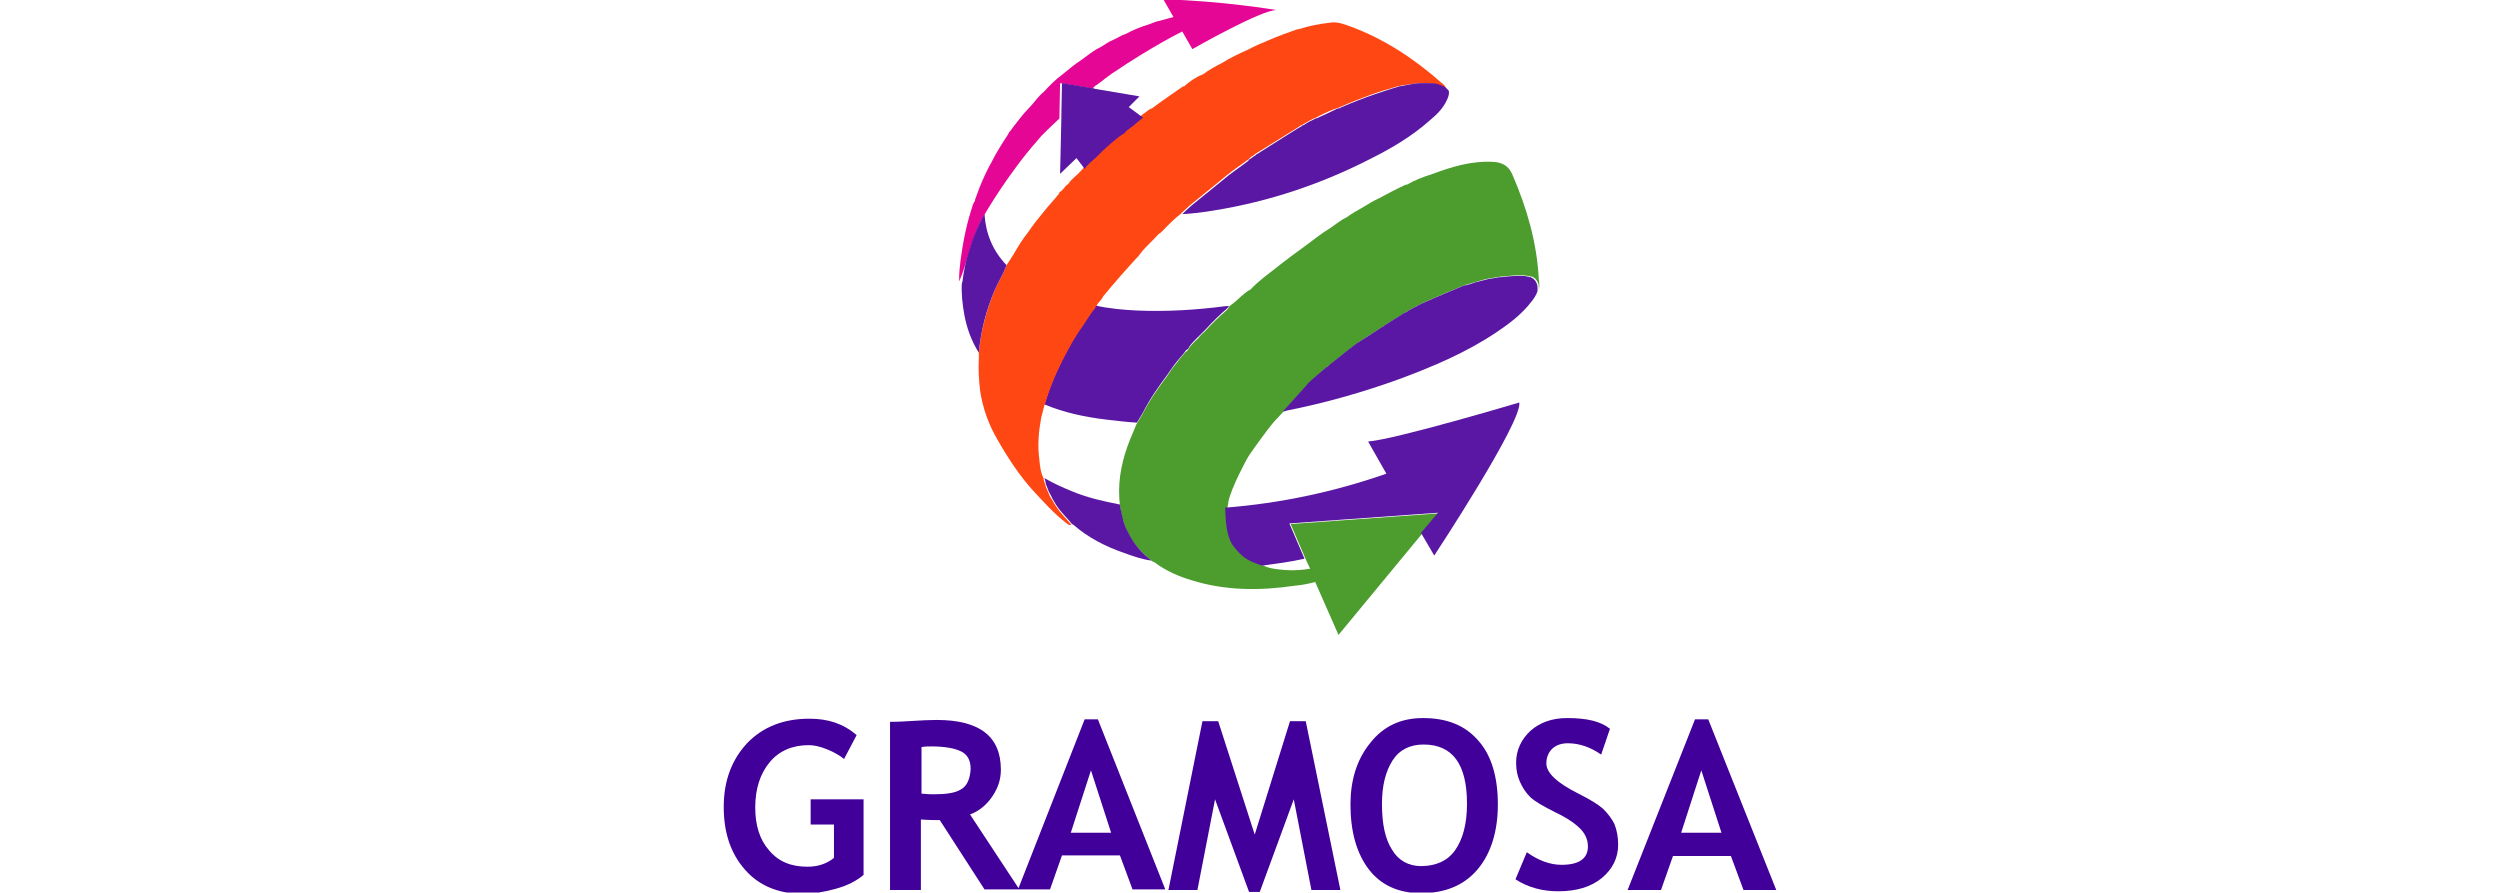<?xml version="1.0" encoding="utf-8"?>
<!-- Generator: Adobe Illustrator 24.0.0, SVG Export Plug-In . SVG Version: 6.00 Build 0)  -->
<svg version="1.0" id="Layer_1" xmlns="http://www.w3.org/2000/svg" xmlns:xlink="http://www.w3.org/1999/xlink" x="0px" y="0px"
	 viewBox="0 0 396.9 141.7" style="enable-background:new 0 0 396.9 141.7;" xml:space="preserve">
<style type="text/css">
	.st0{fill:#410099;}
	.st1{fill:#E50695;}
	.st2{fill:#5917A3;}
	.st3{fill:#FF4713;}
	.st4{fill:#4C9C2E;}
</style>
<g>
	<path class="st0" d="M128.7,130.9h3.7v5.3c-1.1,0.9-2.5,1.4-4.2,1.4c-2.6,0-4.6-0.8-6.1-2.6c-1.5-1.7-2.2-4-2.2-6.8
		c0-3,0.8-5.4,2.3-7.2c1.5-1.8,3.6-2.7,6.2-2.7c0.8,0,1.8,0.2,3,0.7c1.2,0.5,2,1,2.6,1.5l2-3.8c-2.1-1.8-4.5-2.6-7.5-2.6
		c-4.1,0-7.4,1.3-9.9,3.9c-2.4,2.6-3.7,5.9-3.7,10.1c0,4.1,1.1,7.4,3.4,10c2.2,2.5,5.3,3.8,9.1,3.8c1.8,0,3.5-0.3,5.3-0.8
		c1.8-0.5,3.2-1.2,4.4-2.2v-12h-8.4V130.9z"/>
	<path class="st0" d="M174.3,114.2h-2.1l-10.5,26.8l-7.7-11.7c1.4-0.5,2.6-1.5,3.5-2.8c0.9-1.3,1.4-2.7,1.4-4.3
		c0-5.3-3.4-7.9-10.2-7.9c-2.5,0-4.9,0.3-7.4,0.3v26.7h4.9v-11.2c1.3,0.1,2.3,0.1,3,0.1l7.1,11h5.1h0.4h4.9l1.9-5.4h9.2l2,5.4h5.2
		L174.3,114.2z M152.6,125.3c-0.9,0.6-2.4,0.8-4.3,0.8c-0.5,0-1.1,0-2-0.1v-7.4c0.6-0.1,1.1-0.1,1.6-0.1c2.1,0,3.7,0.3,4.7,0.8
		c1,0.5,1.5,1.4,1.5,2.8C154,123.7,153.5,124.8,152.6,125.3 M170,132.2l3.2-9.9l3.2,9.9H170z"/>
	<polygon class="st0" points="200,141.6 205.4,126.9 208.2,141.3 212.8,141.3 207.3,114.5 204.8,114.5 199.2,132.5 193.4,114.5 
		190.9,114.5 185.5,141.3 190.1,141.3 192.9,126.9 198.3,141.6 	"/>
	<path class="st0" d="M225.9,114c-3.5,0-6.3,1.3-8.4,4c-2.1,2.6-3.1,5.9-3.1,9.7c0,4.4,1,7.8,2.9,10.3c1.9,2.5,4.7,3.8,8.3,3.8
		c3.9,0,6.9-1.3,9-3.8c2.1-2.5,3.2-6,3.2-10.3c0-4.3-1-7.7-3-10C232.7,115.2,229.8,114,225.9,114 M231,135c-1.2,1.7-3.1,2.5-5.4,2.5
		c-2,0-3.6-0.9-4.6-2.6c-1.1-1.7-1.6-4.1-1.6-7.3c0-2.9,0.6-5.2,1.7-6.9c1.1-1.7,2.8-2.5,4.9-2.5c4.6,0,6.9,3.1,6.9,9.4
		C232.9,130.9,232.2,133.3,231,135"/>
	<path class="st0" d="M254.5,128.4c-0.8-0.7-2.1-1.5-3.9-2.4c-3.4-1.7-5.1-3.3-5.1-4.8c0-0.9,0.3-1.7,0.9-2.3
		c0.6-0.6,1.5-0.9,2.5-0.9c1.8,0,3.6,0.6,5.3,1.8l1.4-4.1c-1.5-1.2-3.7-1.7-6.8-1.7c-2.4,0-4.3,0.7-5.8,2c-1.5,1.4-2.3,3.1-2.3,5.1
		c0,1.1,0.2,2.1,0.6,3c0.4,0.9,0.9,1.7,1.6,2.4c0.7,0.7,2.1,1.5,4.1,2.5c2.1,1,3.4,2,4.1,2.8c0.7,0.8,1,1.7,1,2.6
		c0,1.9-1.4,2.9-4.2,2.9c-1.8,0-3.7-0.7-5.5-2l-1.8,4.3c2,1.3,4.3,1.9,6.8,1.9c2.9,0,5.2-0.7,6.9-2.1c1.7-1.4,2.6-3.2,2.6-5.3
		c0-1.2-0.2-2.3-0.6-3.3C255.9,130,255.3,129.2,254.5,128.4"/>
	<path class="st0" d="M271.2,114.2h-2.1l-10.7,27.1h5.3l1.9-5.4h9.2l2,5.4h5.2L271.2,114.2z M266.9,132.2l3.2-9.9l3.2,9.9H266.9z"/>
	<path class="st1" d="M153.9,39.9c0.6-2.1,1.4-4.1,2.5-6c0,0,3.7-6.4,8.4-11.7c0,0,0,0,0,0c0,0,0,0,0,0c0.3-0.4,0.7-0.8,1-1.1
		c0,0,0.1-0.1,0.1-0.1c0.1,0,0.1-0.1,0.1-0.1c0.7-0.7,1.5-1.4,2.2-2.1l0-0.4l0.1-5.2l4.8,0.8l0.1,0l0.1,0l0,0l0,0l0.1,0l0.1,0
		c0.2-0.2,0.3-0.3,0.4-0.4c0.1,0,0.1-0.1,0.2-0.1c0.4-0.3,0.8-0.6,1.2-0.9c0.1-0.1,0.2-0.2,0.4-0.3c0.1-0.1,0.2-0.2,0.4-0.3
		c0.2-0.2,0.4-0.3,0.7-0.5c0,0,0,0,0,0c6.2-4.2,10.9-6.5,10.9-6.5l1.6,2.8c0,0,11-6.3,13.4-6.2c0,0-8.9-1.5-18-1.7l1.6,2.8
		c-0.7,0.2-1.5,0.4-2.2,0.6c-0.6,0.1-1.2,0.4-1.8,0.6c-1.3,0.4-2.5,0.9-3.6,1.5c-0.7,0.2-1.2,0.6-1.9,0.9c-0.8,0.3-1.4,0.8-2.1,1.2
		c-1.1,0.5-2,1.3-3,2c-1.1,0.7-2,1.5-3,2.3c-1.1,0.8-2.1,1.8-3,2.8c-0.9,0.7-1.5,1.7-2.3,2.5c-0.9,0.9-1.7,2-2.5,3
		c-0.2,0.3-0.4,0.6-0.7,0.9l0,0c0,0,0,0.1-0.1,0.2c0,0.1-0.1,0.1-0.1,0.2c-0.6,0.9-2,3.1-2.4,4c0,0,0,0,0,0
		c-0.8,1.4-1.5,2.9-2.1,4.4l0,0l0,0c-0.2,0.6-0.5,1.3-0.7,1.9c0,0,0,0.1,0,0.1c0,0.1,0,0.2-0.1,0.2c-0.1,0.1-0.1,0.3-0.2,0.4
		c-1,2.9-1.6,5.9-2,8.9c-0.1,1.1-0.3,2.2-0.2,3.4c0-0.1,0.1-0.2,0.1-0.3C153,43,153.4,41.5,153.9,39.9"/>
	<path class="st2" d="M173.4,49.3c-0.5,0.8-1.1,1.6-1.6,2.4c-0.5,0.8-1.1,1.6-1.6,2.5c-1.7,3-3.2,6.1-4.2,9.4c0,0,0,0,0,0
		c-0.1,0.2-0.1,0.4-0.2,0.6c0,0,0,0,0,0c3.1,1.3,6.4,2,9.7,2.4c1.7,0.2,3.3,0.4,5,0.5c0.3-0.5,0.6-1,0.9-1.5c1.1-2.2,2.5-4.2,4-6.2
		c0.1-0.2,0.3-0.4,0.4-0.6c0.4-0.6,0.8-1.1,1.2-1.6c0.4-0.5,0.9-1,1.3-1.6c0.1-0.1,0.2-0.1,0.3-0.2c0.3-0.6,0.8-1.1,1.3-1.6
		c0.2-0.2,0.3-0.3,0.5-0.5c0.3-0.3,0.6-0.6,1-1c1.1-1.2,2.3-2.4,3.5-3.4v0c0.1-0.1,0.2-0.2,0.2-0.3c-0.2,0-0.3,0-0.5,0
		c-4.6,0.6-9.3,0.9-14,0.7c-2.2-0.1-4.5-0.3-6.7-0.8C173.8,49,173.6,49.2,173.4,49.3z"/>
	<path class="st3" d="M179.8,19.8c-0.2,0.2-0.5,0.4-0.8,0.6c-0.3,0.2-0.5,0.4-0.7,0.7c0,0-0.1,0-0.1,0c-0.8,0.6-1.5,1.2-2.3,1.8
		c-0.7,0.6-1.5,1.3-2.1,2c-0.6,0.5-1.1,1-1.6,1.5c-0.1,0.1-0.2,0.2-0.2,0.3c-0.4,0.4-0.8,0.9-1.3,1.3c-0.4,0.4-0.8,0.7-1.1,1.2
		c-0.3,0.2-0.5,0.4-0.7,0.7c-0.2,0.2-0.4,0.5-0.7,0.6c0,0.2-0.1,0.3-0.2,0.4c-0.7,0.9-1.5,1.7-2.2,2.6c-0.9,1.1-1.8,2.2-2.6,3.4
		c-0.9,1.1-1.6,2.3-2.3,3.5c-0.4,0.6-0.7,1.1-1.1,1.7c0,0,0,0,0,0c-0.5,1.4-1.3,2.6-1.9,4c-1.3,3.2-2.2,6.5-2.5,9.9
		c0,0.3,0,0.6,0,0.9c-0.1,1.7,0,3.4,0.2,5.1c0.4,2.7,1.3,5.3,2.7,7.7c1.7,3,3.6,5.9,5.9,8.4c1.6,1.7,3.1,3.4,4.9,4.8
		c0.3,0.2,0.6,0.6,1,0.4c-0.9-1-1.8-1.9-2.5-3c-0.2-0.3-0.4-0.7-0.6-1c-0.3-0.4-0.5-0.9-0.7-1.4c-0.2-0.4-0.3-0.7-0.4-1.1
		c-0.1-0.3-0.2-0.5-0.2-0.8c-0.5-1-0.6-2-0.7-3.1c-0.3-2.2-0.1-4.4,0.3-6.6l0,0c0.2-0.6,0.3-1.3,0.5-1.9c0,0,0,0,0,0v0
		c0.1-0.2,0.1-0.4,0.2-0.6c0,0,0,0,0,0c1-3.3,2.5-6.4,4.2-9.4c0.5-0.8,1-1.7,1.6-2.5c0.5-0.8,1.1-1.6,1.6-2.4h0
		c0.2-0.2,0.3-0.4,0.5-0.6c0-0.1,0-0.1,0-0.2c0.2-0.1,0.3-0.3,0.3-0.4c0.2-0.2,0.4-0.5,0.6-0.7c0.1-0.1,0.1-0.2,0.2-0.3
		c0.1-0.1,0.1-0.1,0.1-0.2c1.7-2.1,4.2-4.9,5.5-6.3c0.2-0.2,0.3-0.3,0.4-0.5c0.3-0.3,0.4-0.5,0.4-0.5c0,0,0,0,0,0
		c0.8-0.9,1.7-1.7,2.5-2.6c0,0,0-0.1-0.1-0.1c0,0,0,0.1,0.1,0.1c0.5-0.3,0.9-0.8,1.3-1.2c0.7-0.7,1.4-1.4,2.2-2
		c0.1-0.1,0.2-0.2,0.3-0.3c0.4-0.4,0.8-0.7,1.2-1.1l0,0c2.7-2.2,5.2-4.2,5.9-4.8c0,0,0,0,0,0c1-0.8,2-1.5,3-2.2c0,0,0.1-0.1,0.1-0.1
		l0,0c0.2-0.1,0.4-0.2,0.5-0.4c0,0,0.1,0,0.1-0.1c0.2-0.1,0.4-0.3,0.6-0.4c0,0,0,0,0,0c0,0,0.1,0,0.1-0.1c0.3-0.2,0.6-0.4,0.8-0.5
		c3-1.9,6-3.7,6.4-4c0,0,0.1,0,0.1-0.1c0,0,0,0,0.1,0c0.5-0.3,0.9-0.5,1.4-0.8c0.2-0.1,0.4-0.2,0.6-0.3c0,0,0,0,0.1,0
		c1.1-0.6,2.1-1.1,3.2-1.5c0.1,0,0.2-0.1,0.3-0.1c0.1,0,0.2-0.1,0.3-0.1c4.1-1.8,7.2-2.8,8.1-3c0.1,0,0.2-0.1,0.3-0.1
		c0.3-0.1,0.7-0.2,1-0.3c0,0,0.1,0,0.1,0c0,0,0,0,0,0c0.4-0.1,0.7-0.2,1-0.2c0.7-0.1,1.4-0.2,2.1-0.3c0.3,0,0.6,0,0.9,0
		c0.3,0,0.6,0,1,0c0.6,0.1,1.3,0.2,1.9,0.5c0,0,0,0,0,0c0.6,0.3,0.8,0.7,0.8,0.7c0,0,0,0,0,0c0,0,0,0,0,0c0,0,0-0.1,0-0.1
		c-0.2-0.8-0.9-1.2-0.9-1.2c-4.3-3.8-9-6.9-14.4-8.9c-1.1-0.4-2.1-0.8-3.3-0.6c-1.6,0.2-3.3,0.5-4.8,1c-0.2,0-0.4,0.1-0.5,0.1
		c-1.4,0.5-2.8,1-4.2,1.6c-1.2,0.5-2.4,1-3.5,1.6c-1.4,0.6-2.8,1.3-4.1,2.1c-1,0.5-2.1,1.1-3,1.8c-1.1,0.4-2.1,1.1-3,1.9
		c-0.1,0-0.2,0-0.3,0.1c-1.6,1.1-3.2,2.2-4.8,3.4c-0.2,0-0.4,0.2-0.6,0.3c-0.4,0.3-0.8,0.6-1.2,0.9c-0.1,0-0.1,0.1-0.2,0.1
		C180.8,19.2,180.3,19.4,179.8,19.8"/>
	<path class="st4" d="M194.8,49.2c-1.3,1.1-2.4,2.2-3.5,3.4c-0.3,0.3-0.7,0.6-1,1c-0.1,0.2-0.3,0.3-0.5,0.5c-0.5,0.5-1,1-1.3,1.6
		c-0.1,0.1-0.2,0.1-0.3,0.2c-0.4,0.5-0.9,1-1.3,1.6c-0.4,0.5-0.9,1.1-1.2,1.6c-0.1,0.2-0.3,0.4-0.4,0.6c-1.5,2-2.9,4-4,6.2
		c-0.3,0.5-0.6,1-0.9,1.5c-0.3,0.8-0.7,1.6-1,2.4c-1.2,3-1.9,6.1-1.7,9.3c0,0.4,0.1,0.8,0.1,1.1c0.1,0.8,0.2,1.6,0.5,2.4
		c0.2,0.8,0.5,1.5,0.9,2.2c0.7,1.4,1.7,2.6,3,3.7c0.2,0.2,0.5,0.4,0.7,0.6c0.2,0.1,0.5,0.2,0.7,0.4c1.7,1.2,3.5,2,5.5,2.6
		c5.4,1.7,10.9,1.7,16.4,0.9c1.1-0.1,2.2-0.3,3.3-0.6l3.7,8.4l13.3-16.1l2.7-3.2l-23.6,1.7l2.4,5.6l0.7,1.5c-1.3,0.2-2.6,0.3-4,0.2
		c-0.3,0-0.7-0.1-1-0.1c-0.8-0.1-1.6-0.2-2.4-0.6c-0.4-0.1-0.8-0.2-1.1-0.4c-0.2-0.1-0.4-0.2-0.5-0.2c-0.5-0.3-1-0.6-1.5-0.9
		c-0.7-0.5-1.3-1.1-1.7-1.9c-1.1-1.9-1-4.6-0.9-5.9c0-0.3,0.1-0.5,0.1-0.6c0,0,0,0,0,0c0-0.1,0-0.1,0-0.2c0.5-2.4,3-6.9,3-6.9
		c0,0,0,0,0,0c0.1-0.2,0.2-0.3,0.3-0.5c0.8-1.2,3.3-4.6,3.6-4.9c0,0,0,0,0,0c0,0,0,0,0,0c0.2-0.3,1-1.1,1.9-2.1
		c1.6-1.8,3.7-4.1,3.7-4.1c0,0,0,0,0,0c0.4-0.5,1.5-1.5,2.8-2.6c0.2-0.1,0.3-0.3,0.5-0.4c0.2-0.2,0.4-0.3,0.6-0.5
		c2.1-1.7,4.2-3.3,4.2-3.3c0.3-0.2,2.3-1.5,4.2-2.7c0,0,0.1,0,0.1,0c0,0,0,0,0-0.1c0.1,0,0.1-0.1,0.2-0.1c1.6-1,3-1.9,3-1.9
		c0,0,0,0,0,0c0.2-0.1,0.5-0.3,0.7-0.4c0,0,0,0,0,0v0c0,0,0,0,0,0c0.7-0.4,1.4-0.7,2.1-1.1c2.9-1.3,6.8-2.9,6.8-2.9c0,0,0,0,0.1,0
		c0.6-0.2,1.1-0.3,1.7-0.5c0.7-0.2,1.3-0.4,2-0.5l0,0c0.6-0.1,1.2-0.2,1.8-0.3l0,0l0.1,0c0,0,0,0,0,0c0,0,0,0,0,0c0,0,0,0,0.1,0
		l0.1,0l0,0c1.6-0.2,2.6-0.2,2.6-0.2c0.1,0,0.2,0,0.3,0c0.1,0,0.2,0,0.3,0c0.3,0,0.5,0.1,0.8,0.1c0.1,0,0.3,0.1,0.4,0.1
		c0,0,0.1,0,0.1,0c0,0,0,0,0.1,0c0.9,0.4,1.1,1.2,1.1,1.7c0,0,0,0,0,0c0,0,0,0.1,0,0.1c0,0.1,0,0.1,0,0.2c0,0.1,0,0.1,0,0.1
		c0.2-0.7,0-1.7,0-1.7c-0.3-5.8-1.9-11.3-4.2-16.6c-0.6-1.4-1.6-1.9-3-2c-3.5-0.2-6.7,0.8-9.9,2c0,0,0,0,0,0.1c0,0,0,0,0-0.1
		c-1.3,0.4-2.6,0.9-3.8,1.6c-0.2,0-0.4,0.1-0.6,0.2c-1.3,0.6-2.6,1.3-3.9,2c-0.9,0.4-1.7,0.9-2.5,1.4c-0.9,0.5-1.8,1-2.6,1.6
		c-0.9,0.4-1.7,1.1-2.6,1.7c-1.5,0.9-2.8,2-4.2,3c-1.5,1.1-3,2.2-4.5,3.4c-1.4,1.1-2.8,2.1-4,3.4c-0.3,0.1-0.5,0.3-0.8,0.5
		c-0.9,0.7-1.6,1.5-2.5,2.1C195,49,194.9,49.1,194.8,49.2z"/>
	<path class="st2" d="M153.1,50c0.4,2.1,1.1,4.1,2.3,6c0.3-3.5,1.2-6.8,2.5-9.9c0.6-1.4,1.4-2.6,1.9-4c0,0,0,0,0,0
		c-2.2-2.3-3.3-5-3.5-8.1c-1.1,1.9-1.9,3.9-2.5,6c-0.5,1.5-0.8,3.1-1,4.7c0,0.1-0.1,0.2-0.1,0.3C152.6,46.6,152.8,48.3,153.1,50"/>
	<path class="st2" d="M179.2,84.7c-0.4-0.7-0.7-1.4-0.9-2.2c-0.2-0.8-0.4-1.6-0.5-2.4c-2.6-0.5-5.2-1.1-7.6-2.1
		c-1.5-0.6-3-1.3-4.4-2.1c0.1,0.3,0.2,0.5,0.2,0.8c0.1,0.4,0.3,0.7,0.4,1.1c0.2,0.5,0.5,0.9,0.7,1.4c0.2,0.3,0.4,0.7,0.6,1
		c0.7,1.1,1.7,2,2.5,3l0,0c0.1,0,0.1,0.1,0.2,0.1c2.4,2.1,5.2,3.5,8.1,4.5c1.4,0.5,2.8,1,4.3,1.2c-0.2-0.2-0.5-0.4-0.7-0.6
		C180.9,87.4,179.9,86.1,179.2,84.7"/>
	<path class="st0" d="M219.7,51.9c0,0,0.1-0.1,0.2-0.2l0,0C219.8,51.7,219.8,51.8,219.7,51.9C219.7,51.8,219.7,51.8,219.7,51.9
		C219.7,51.9,219.7,51.9,219.7,51.9L219.7,51.9"/>
	<path class="st2" d="M244.1,45.7C244.1,45.7,244.1,45.7,244.1,45.7c0-0.5-0.2-1.3-1.1-1.7c0,0,0,0-0.1,0c0,0-0.1,0-0.1,0
		c-0.1-0.1-0.3-0.1-0.4-0.1c-0.2-0.1-0.5-0.1-0.8-0.1c-0.1,0-0.2,0-0.3,0c-0.1,0-0.2,0-0.3,0c0,0-1.1,0-2.6,0.2l0,0l-0.1,0
		c0,0,0,0-0.1,0c0,0,0,0,0,0l0,0c0,0,0,0,0,0c0,0,0,0,0,0l-0.1,0l0,0c-0.6,0.1-1.1,0.2-1.8,0.3l0,0c-0.7,0.2-1.3,0.3-2,0.5
		c-0.6,0.2-1.1,0.4-1.7,0.5c0,0,0,0-0.1,0c0,0-3.9,1.6-6.8,2.9c-0.7,0.4-1.4,0.7-2.1,1.1c-0.2,0.2-0.5,0.3-0.7,0.4c0,0,0,0,0,0
		c0,0-1.4,0.9-3,1.9l0,0c-0.1,0.1-0.2,0.1-0.2,0.2c0,0,0,0,0,0c0,0-0.1,0-0.1,0c-1.8,1.2-3.9,2.5-4.2,2.7c0,0-2.1,1.6-4.2,3.3
		c-0.2,0.2-0.4,0.4-0.6,0.5c-0.2,0.1-0.3,0.3-0.5,0.4c-1.3,1.1-2.5,2.1-2.8,2.6c0,0,0,0,0,0c0,0-2.1,2.3-3.7,4.1
		c0.1,0,0.1-0.1,0.2-0.1c0.1-0.1,0.1-0.1,0.1-0.2c0,0.1-0.1,0.1-0.1,0.2c0.1,0,0.3,0,0.4-0.1c6.1-1.2,12.1-2.9,17.9-5
		c5.4-2,10.6-4.2,15.4-7.4c2.1-1.4,4.1-2.9,5.7-5c0.4-0.5,0.7-1,0.9-1.6l0,0c0-0.1,0-0.1,0-0.2c0,0,0,0,0,0
		C244.1,45.9,244.1,45.9,244.1,45.7C244.1,45.8,244.1,45.7,244.1,45.7"/>
	<path class="st2" d="M229.2,13.7C229.2,13.7,229.2,13.7,229.2,13.7c-0.7-0.3-1.3-0.5-1.9-0.5c-0.3,0-0.6,0-1,0c-0.3,0-0.6,0-0.9,0
		c-0.7,0-1.4,0.2-2.1,0.3c-0.3,0.1-0.7,0.1-1,0.2c0,0,0,0,0,0c0,0-0.1,0-0.1,0c-0.3,0.1-0.7,0.2-1,0.3c-0.1,0-0.2,0.1-0.3,0.1
		c-0.9,0.3-4,1.2-8.1,3c-0.1,0.1-0.2,0.1-0.3,0.1c-0.1,0-0.2,0.1-0.3,0.1c-1,0.5-2.1,1-3.2,1.5c0,0,0,0-0.1,0
		c-0.2,0.1-0.4,0.2-0.6,0.3c-0.5,0.2-0.9,0.5-1.4,0.8c0,0,0,0-0.1,0c0,0-0.1,0-0.1,0.1c-0.4,0.2-3.4,2.1-6.4,4
		c-0.3,0.2-0.6,0.4-0.8,0.5c0,0-0.1,0-0.1,0.1c-0.2,0.1-0.4,0.3-0.6,0.4c0,0-0.1,0.1-0.1,0.1c-0.2,0.1-0.4,0.2-0.5,0.4
		c0,0-0.1,0.1-0.1,0.1c-1,0.7-2,1.5-3,2.2c-0.7,0.6-3.2,2.6-5.9,4.8c-0.4,0.4-0.8,0.7-1.2,1.1c-0.1,0.1-0.2,0.2-0.3,0.3
		c1.7-0.1,3.4-0.3,5.1-0.6c8.7-1.4,17-4.2,24.8-8.2c3.4-1.7,6.6-3.6,9.4-6.1c1.1-0.9,2.1-1.9,2.7-3.2c0.3-0.6,0.4-1.1,0.3-1.5
		C230,14.4,229.8,14.1,229.2,13.7"/>
	<polyline class="st2" points="194.8,79.9 194.8,79.9 194.8,79.9 194.8,79.9 	"/>
	<path class="st2" d="M195.6,86.4c0.5,0.7,1,1.3,1.7,1.9c0.5,0.4,1,0.7,1.5,0.9c0.2,0.1,0.4,0.2,0.5,0.2c0.4,0.2,0.7,0.3,1.1,0.4
		c2.2-0.3,4.5-0.6,6.7-1.1l-2.4-5.6l23.6-1.7l-2.7,3.2l2.1,3.6c0,0,14.1-21.4,13.5-24.3c0,0-19.4,5.8-24,6.2l2.9,5.1
		c-8.3,2.9-16.8,4.7-25.6,5.4c0-0.1,0-0.1,0-0.2C194.6,81.9,194.5,84.5,195.6,86.4"/>
	<path class="st2" d="M173.6,14L173.6,14l-0.1,0l-0.1,0l-4.8-0.8l-0.1,5.2l0,0.4l-0.2,8.8l2.6-2.5l1.3,1.7c0.1-0.1,0.2-0.2,0.2-0.3
		c0.5-0.5,1-1,1.6-1.5c0.7-0.7,1.4-1.4,2.1-2c0.7-0.6,1.5-1.3,2.3-1.8c0,0,0.1,0,0.1,0c0.2-0.3,0.4-0.5,0.7-0.7
		c0.3-0.2,0.5-0.4,0.8-0.6c0.4-0.4,0.9-0.7,1.3-1.1c0.1,0,0.2-0.1,0.2-0.1l-2.3-1.7l1.7-1.7l-7.1-1.2L173.6,14L173.6,14z"/>
</g>
</svg>
